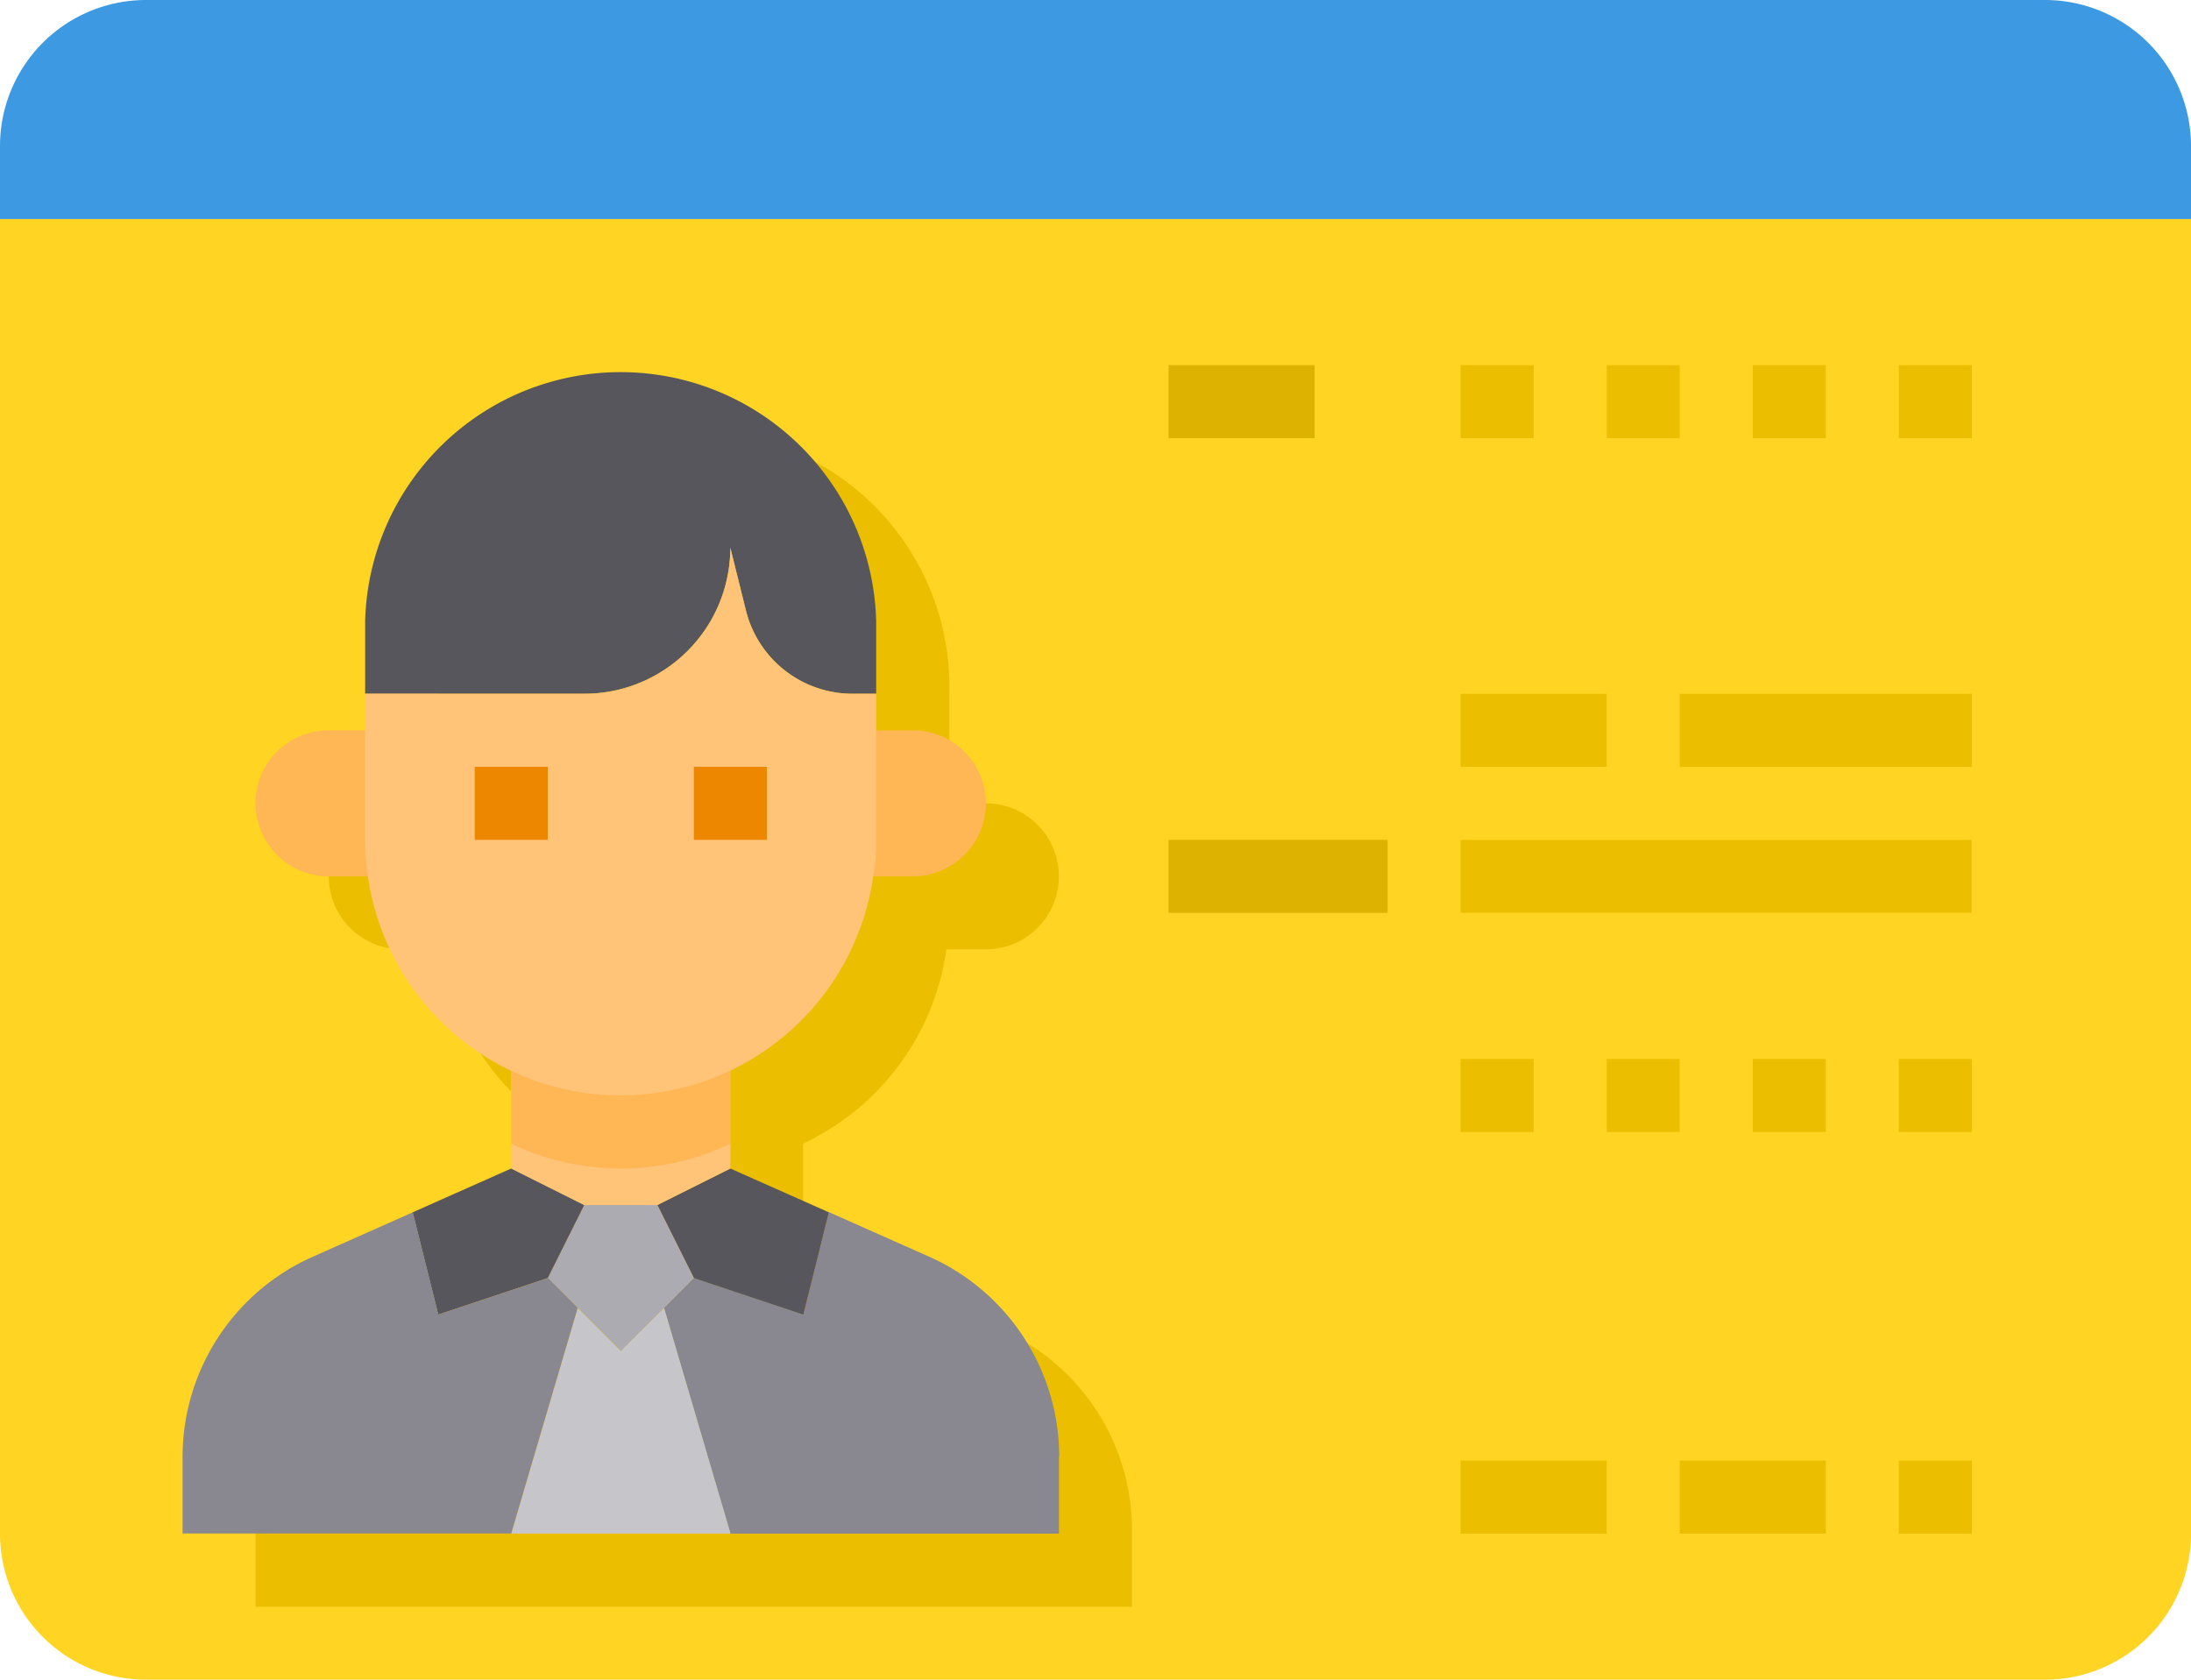 <svg xmlns="http://www.w3.org/2000/svg" width="45.877" height="35.172" viewBox="0 0 45.877 35.172">
  <g id="Driver_License-Id-License-Transport-Identification" data-name="Driver License-Id-License-Transport-Identification" transform="translate(-2 -8)">
    <path id="Path_2308" data-name="Path 2308" d="M47.877,14V41.526a3.058,3.058,0,0,1-3.058,3.058H5.058A3.058,3.058,0,0,1,2,41.526V14Z" transform="translate(0 -1.412)" fill="#ffd422"/>
    <path id="Path_2309" data-name="Path 2309" d="M47.877,11.058v1.529H2V11.058A3.058,3.058,0,0,1,5.058,8h39.76A3.058,3.058,0,0,1,47.877,11.058Z" fill="#3d9ae2"/>
    <path id="Path_2310" data-name="Path 2310" d="M24.629,38.672l-2.1-.933-2.064-.918V34.772a5.316,5.316,0,0,0,3-4.068h.826a1.529,1.529,0,0,0,0-3.058h-.765V25.352a5.352,5.352,0,1,0-10.7,0v2.294h-.765a1.529,1.529,0,0,0,0,3.058h.826a5.311,5.311,0,0,0,3,4.068v2.049l-2.064.918-2.1.933A4.588,4.588,0,0,0,9,42.862v1.606H27.351V42.862a4.587,4.587,0,0,0-2.721-4.19Z" transform="translate(-1.648 -2.825)" fill="#ebbf00"/>
    <path id="Path_2311" data-name="Path 2311" d="M28.453,46.323v1.606H21.572L20.18,43.2l.627-.627,2.294.765.535-2.141,2.1.933a4.588,4.588,0,0,1,2.722,4.19Z" transform="translate(-4.279 -7.815)" fill="#898890"/>
    <path id="Path_2312" data-name="Path 2312" d="M28.058,29.529a1.534,1.534,0,0,1-1.529,1.529H25V28h1.529A1.534,1.534,0,0,1,28.058,29.529Z" transform="translate(-5.414 -4.708)" fill="#ffb655"/>
    <path id="Path_2313" data-name="Path 2313" d="M22.7,23.352v1.529h-.5a2.3,2.3,0,0,1-2.225-1.736l-.329-1.323a3.058,3.058,0,0,1-3.058,3.058H12V23.352a5.352,5.352,0,0,1,10.7,0Z" transform="translate(-2.354 -2.354)" fill="#57565c"/>
    <path id="Path_2314" data-name="Path 2314" d="M23.594,40.918l-.535,2.141-2.294-.765L20,40.765,21.529,40Z" transform="translate(-4.237 -7.532)" fill="#57565c"/>
    <path id="Path_2315" data-name="Path 2315" d="M19.2,43.82l1.392,4.725H16l1.392-4.725.9.9Z" transform="translate(-3.295 -8.432)" fill="#c6c5ca"/>
    <path id="Path_2316" data-name="Path 2316" d="M19.294,41l.765,1.529-.627.627-.9.9-.9-.9L17,42.529,17.765,41Z" transform="translate(-3.531 -7.768)" fill="#acabb1"/>
    <path id="Path_2317" data-name="Path 2317" d="M16.894,40.765l-.765,1.529-2.294.765L13.3,40.918,15.364,40Z" transform="translate(-2.66 -7.532)" fill="#57565c"/>
    <path id="Path_2318" data-name="Path 2318" d="M15.273,43.2l-1.392,4.725H7V46.323a4.587,4.587,0,0,1,2.721-4.19l2.1-.933.535,2.141,2.294-.765Z" transform="translate(-1.177 -7.815)" fill="#898890"/>
    <path id="Path_2319" data-name="Path 2319" d="M12.058,28v3.058H10.529a1.529,1.529,0,1,1,0-3.058Z" transform="translate(-1.648 -4.708)" fill="#ffb655"/>
    <path id="Path_2320" data-name="Path 2320" d="M20.588,37v2.294l-1.529.765H17.529L16,39.294V37Z" transform="translate(-3.295 -6.826)" fill="#ffc477"/>
    <path id="Path_2321" data-name="Path 2321" d="M20.588,37v1.774a5.32,5.32,0,0,1-4.588,0V37Z" transform="translate(-3.295 -6.826)" fill="#ffb655"/>
    <path id="Path_2322" data-name="Path 2322" d="M22.7,26.058v3.058a4.186,4.186,0,0,1-.061.765,5.345,5.345,0,0,1-10.582,0A4.185,4.185,0,0,1,12,29.117V26.058h4.588A3.058,3.058,0,0,0,19.646,23l.329,1.323A2.3,2.3,0,0,0,22.2,26.058Z" transform="translate(-2.354 -3.531)" fill="#ffc477"/>
    <path id="Path_2323" data-name="Path 2323" d="M15,29h1.529v1.529H15Z" transform="translate(-3.06 -4.943)" fill="#ee8700"/>
    <path id="Path_2324" data-name="Path 2324" d="M21,29h1.529v1.529H21Z" transform="translate(-4.472 -4.943)" fill="#ee8700"/>
    <path id="Path_2325" data-name="Path 2325" d="M34,18h3.058v1.529H34Z" transform="translate(-7.532 -2.354)" fill="#ddb200"/>
    <path id="Path_2326" data-name="Path 2326" d="M42,18h1.529v1.529H42Z" transform="translate(-9.416 -2.354)" fill="#ebbf00"/>
    <path id="Path_2327" data-name="Path 2327" d="M46,18h1.529v1.529H46Z" transform="translate(-10.357 -2.354)" fill="#ebbf00"/>
    <path id="Path_2328" data-name="Path 2328" d="M50,18h1.529v1.529H50Z" transform="translate(-11.299 -2.354)" fill="#ebbf00"/>
    <path id="Path_2329" data-name="Path 2329" d="M54,18h1.529v1.529H54Z" transform="translate(-12.24 -2.354)" fill="#ebbf00"/>
    <path id="Path_2330" data-name="Path 2330" d="M34,31h4.588v1.529H34Z" transform="translate(-7.532 -5.414)" fill="#ddb200"/>
    <g id="Group_732" data-name="Group 732" transform="translate(32.584 22.528)">
      <path id="Path_2331" data-name="Path 2331" d="M42,27h3.058v1.529H42Z" transform="translate(-42 -27)" fill="#ebbf00"/>
      <path id="Path_2332" data-name="Path 2332" d="M48,27h6.117v1.529H48Z" transform="translate(-43.412 -27)" fill="#ebbf00"/>
      <path id="Path_2333" data-name="Path 2333" d="M42,31H52.7v1.529H42Z" transform="translate(-42 -27.942)" fill="#ebbf00"/>
      <path id="Path_2334" data-name="Path 2334" d="M42,37h1.529v1.529H42Z" transform="translate(-42 -29.354)" fill="#ebbf00"/>
      <path id="Path_2335" data-name="Path 2335" d="M46,37h1.529v1.529H46Z" transform="translate(-42.942 -29.354)" fill="#ebbf00"/>
      <path id="Path_2336" data-name="Path 2336" d="M50,37h1.529v1.529H50Z" transform="translate(-43.883 -29.354)" fill="#ebbf00"/>
      <path id="Path_2337" data-name="Path 2337" d="M54,37h1.529v1.529H54Z" transform="translate(-44.825 -29.354)" fill="#ebbf00"/>
      <path id="Path_2338" data-name="Path 2338" d="M42,48h3.058v1.529H42Z" transform="translate(-42 -31.943)" fill="#ebbf00"/>
      <path id="Path_2339" data-name="Path 2339" d="M48,48h3.058v1.529H48Z" transform="translate(-43.412 -31.943)" fill="#ebbf00"/>
      <path id="Path_2340" data-name="Path 2340" d="M54,48h1.529v1.529H54Z" transform="translate(-44.825 -31.943)" fill="#ebbf00"/>
    </g>
  </g>
</svg>
